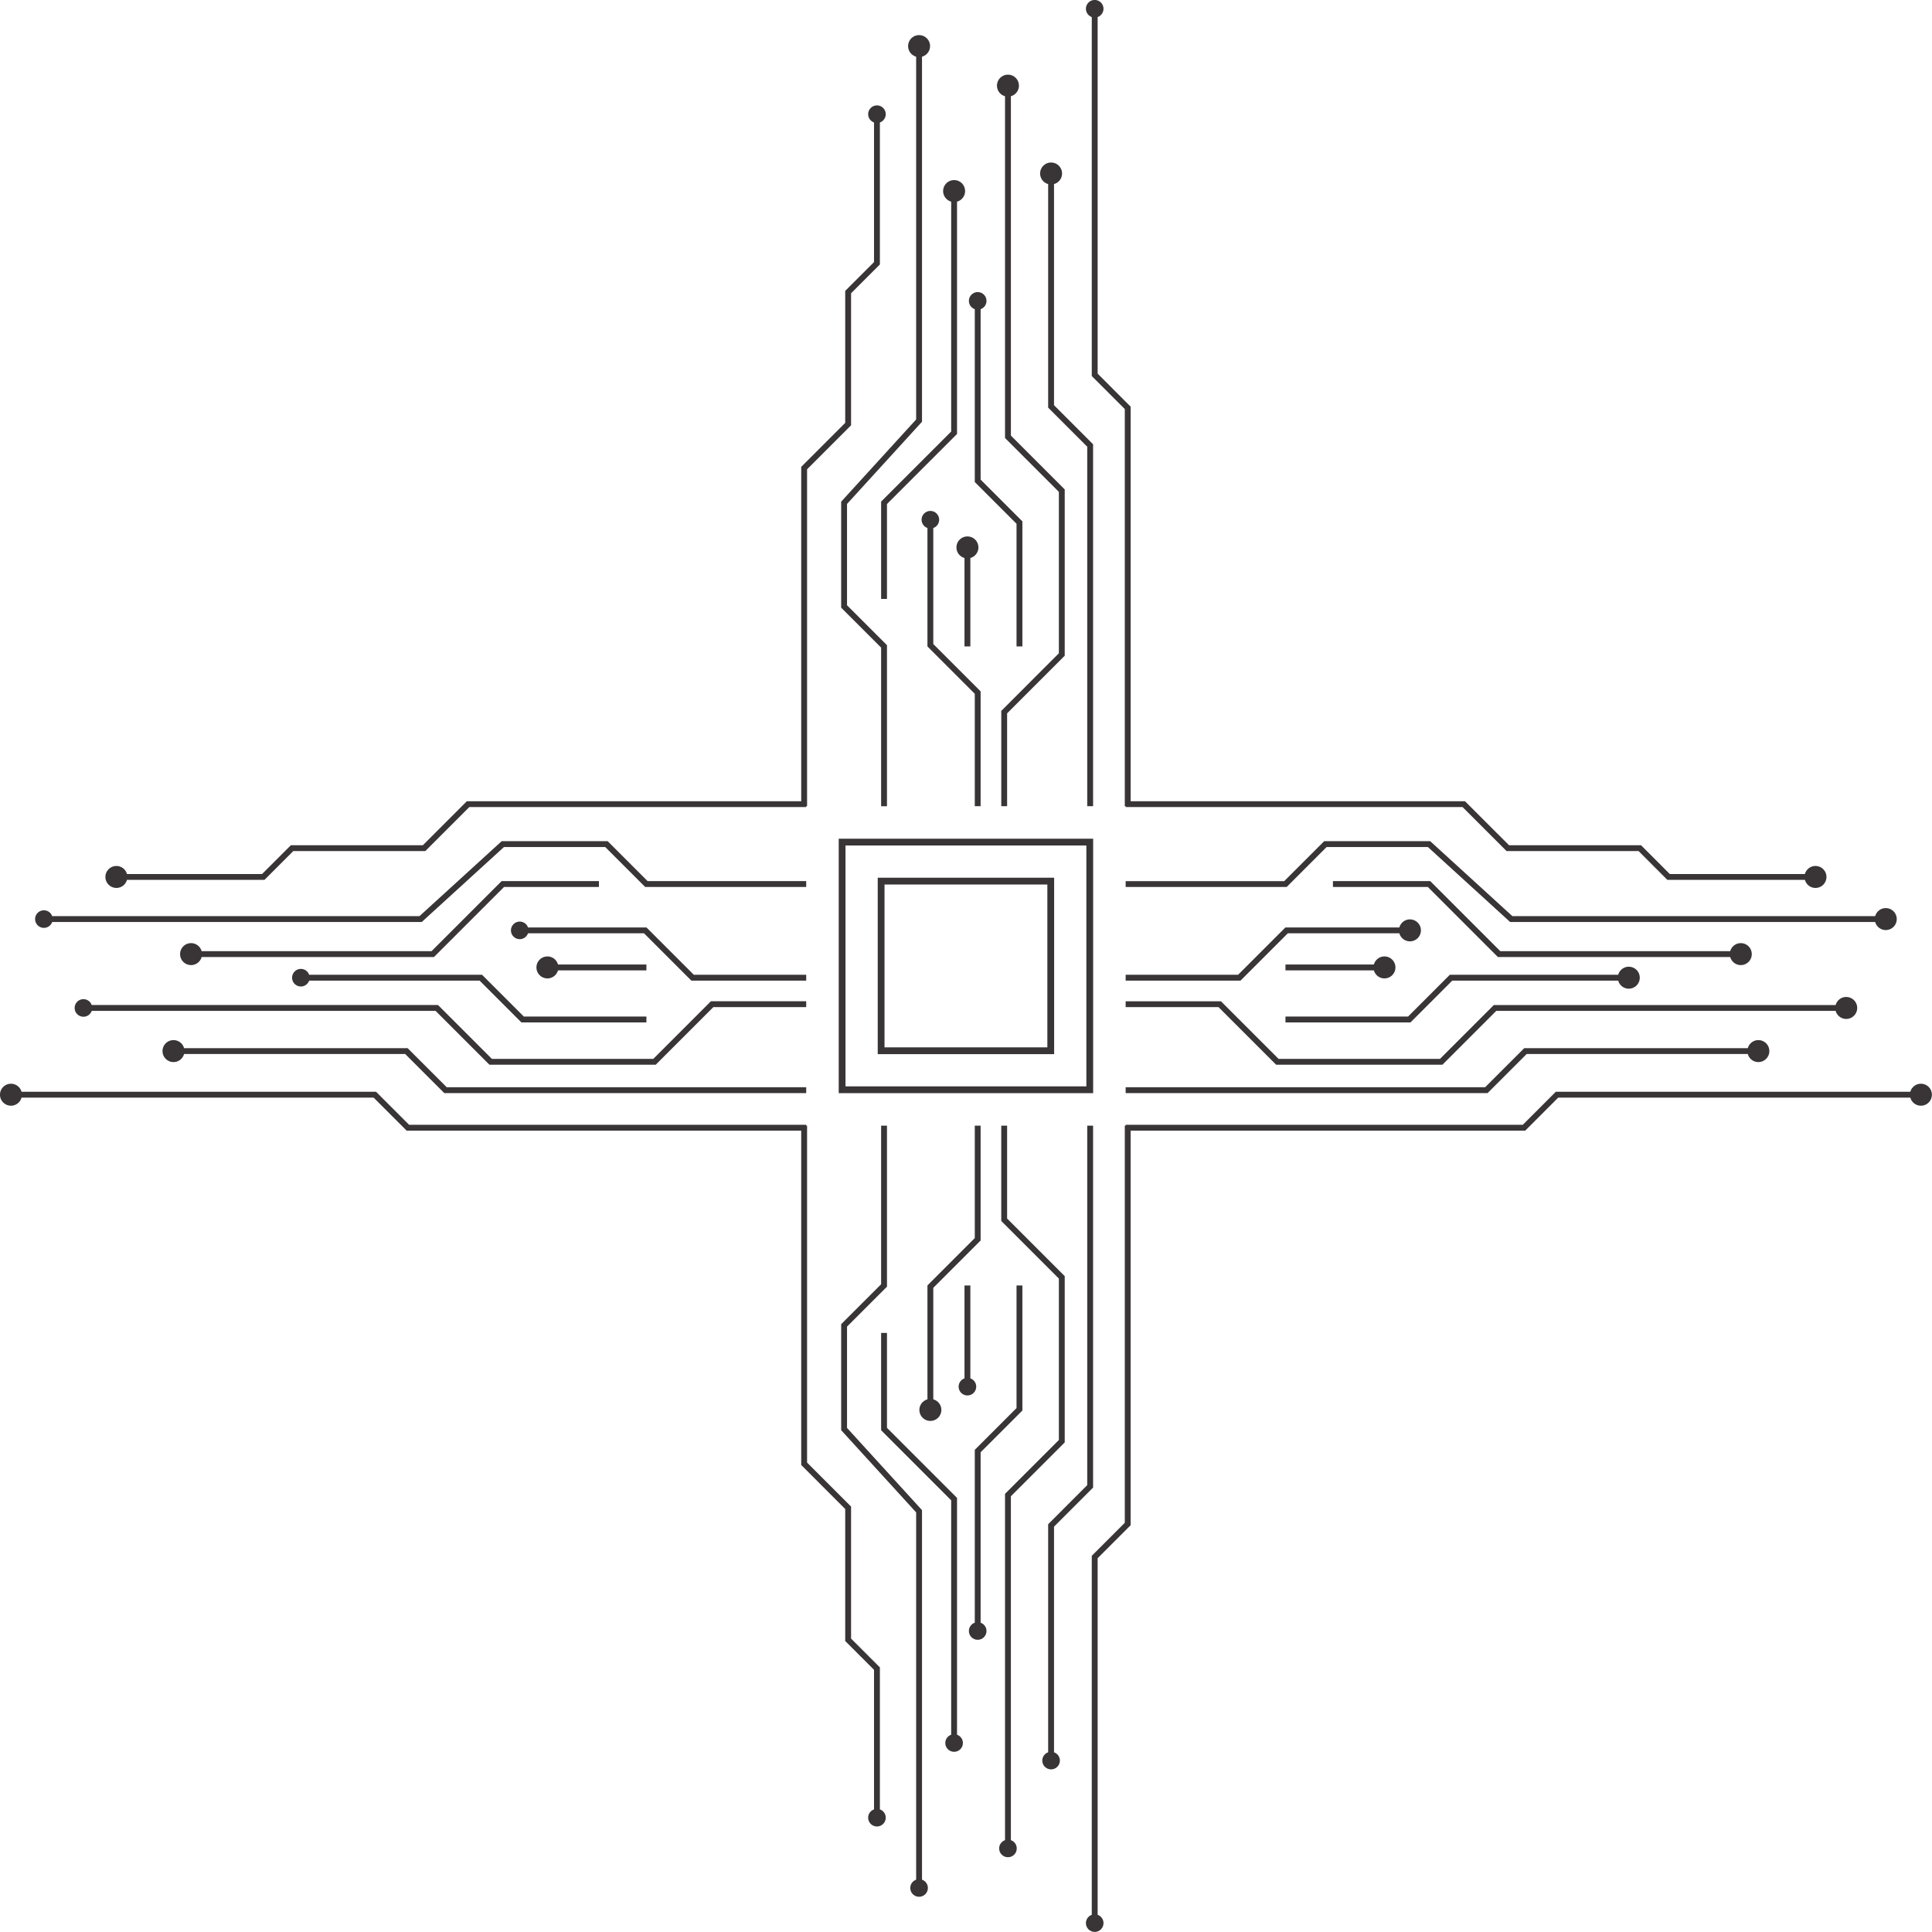 <?xml version="1.0" encoding="UTF-8"?><svg xmlns="http://www.w3.org/2000/svg" xmlns:xlink="http://www.w3.org/1999/xlink" height="1423.9" preserveAspectRatio="xMidYMid meet" version="1.0" viewBox="288.1 288.1 1423.9 1423.9" width="1423.9" zoomAndPan="magnify"><g fill="#393536" id="change1_1"><path d="M 632.184 878.609 L 599.754 911.039 L 502.461 911.039 L 481.234 932.262 L 381.688 932.262 C 380.742 928.828 377.605 926.309 373.875 926.309 C 369.395 926.309 365.762 929.941 365.762 934.422 C 365.762 938.898 369.395 942.531 373.875 942.531 C 377.605 942.531 380.742 940.012 381.688 936.578 L 483.023 936.578 L 504.25 915.352 L 601.539 915.352 L 633.969 882.922 L 882.277 882.922 L 882.277 878.609 L 632.184 878.609" fill="inherit"/><path d="M 729.516 937.488 L 657.785 937.488 L 606.152 989.129 L 436.727 989.129 C 435.781 985.691 432.645 983.172 428.91 983.172 C 424.434 983.172 420.797 986.801 420.797 991.281 C 420.797 995.762 424.434 999.398 428.91 999.398 C 432.645 999.398 435.781 996.871 436.727 993.441 L 607.941 993.441 L 659.574 941.809 L 729.516 941.809 L 729.516 937.488" fill="inherit"/><path d="M 764.547 971.629 L 677.258 971.629 C 676.367 969.109 673.969 967.301 671.145 967.301 C 667.559 967.301 664.652 970.211 664.652 973.789 C 664.652 977.371 667.559 980.281 671.145 980.281 C 673.973 980.281 676.367 978.469 677.262 975.949 L 762.758 975.949 L 797.641 1010.828 L 882.277 1010.828 L 882.277 1006.512 L 799.43 1006.512 L 764.547 971.629" fill="inherit"/><path d="M 769.586 1068.5 L 650.613 1068.5 L 610.926 1028.809 L 355.703 1028.809 C 354.812 1026.289 352.414 1024.48 349.59 1024.48 C 346.004 1024.48 343.098 1027.379 343.098 1030.969 C 343.098 1034.551 346.004 1037.461 349.59 1037.461 C 352.414 1037.461 354.812 1035.648 355.703 1033.129 L 609.141 1033.129 L 648.824 1072.809 L 771.371 1072.809 L 813.832 1030.352 L 882.277 1030.352 L 882.277 1026.039 L 812.043 1026.039 L 769.586 1068.5" fill="inherit"/><path d="M 643.359 1006.512 L 515.961 1006.512 C 515.07 1003.988 512.672 1002.18 509.848 1002.18 C 506.262 1002.18 503.355 1005.09 503.355 1008.672 C 503.355 1012.262 506.262 1015.16 509.848 1015.16 C 512.672 1015.16 515.07 1013.352 515.961 1010.828 L 641.57 1010.828 L 672.348 1041.609 L 764.504 1041.609 L 764.504 1037.289 L 674.137 1037.289 L 643.359 1006.512" fill="inherit"/><path d="M 588.523 1060.602 L 423.777 1060.602 C 422.828 1057.172 419.691 1054.648 415.961 1054.648 C 411.48 1054.648 407.848 1058.281 407.848 1062.762 C 407.848 1067.238 411.48 1070.871 415.961 1070.871 C 419.695 1070.871 422.828 1068.352 423.777 1064.922 L 586.738 1064.922 L 615.539 1093.719 L 882.277 1093.719 L 882.277 1089.398 L 617.328 1089.398 L 588.523 1060.602" fill="inherit"/><path d="M 699.355 1003.262 L 764.504 1003.262 L 764.504 998.941 L 699.355 998.941 C 698.41 995.512 695.273 992.98 691.543 992.98 C 687.062 992.98 683.43 996.621 683.43 1001.102 C 683.43 1005.578 687.062 1009.211 691.543 1009.211 C 695.273 1009.211 698.41 1006.691 699.355 1003.262" fill="inherit"/><path d="M 565.27 1092.75 L 303.988 1092.75 C 303.043 1089.32 299.906 1086.801 296.176 1086.801 C 291.695 1086.801 288.062 1090.43 288.062 1094.91 C 288.062 1099.391 291.695 1103.031 296.176 1103.031 C 299.906 1103.031 303.043 1100.5 303.988 1097.07 L 563.48 1097.07 L 587.805 1121.391 L 882.277 1121.391 L 882.277 1117.078 L 589.59 1117.078 L 565.27 1092.75" fill="inherit"/><path d="M 735.953 908.051 L 657.844 908.051 L 597.25 963.309 L 326.566 963.309 C 325.676 960.789 323.277 958.98 320.453 958.98 C 316.867 958.98 313.961 961.879 313.961 965.469 C 313.961 969.051 316.867 971.961 320.453 971.961 C 323.277 971.961 325.676 970.148 326.566 967.629 L 598.922 967.629 L 659.516 912.371 L 734.168 912.371 L 763.609 941.809 L 882.277 941.809 L 882.277 937.488 L 765.398 937.488 L 735.953 908.051" fill="inherit"/><path d="M 1398.457 915.355 L 1495.75 915.355 L 1516.973 936.582 L 1618.309 936.582 C 1619.258 940.012 1622.387 942.539 1626.129 942.539 C 1630.609 942.539 1634.238 938.898 1634.238 934.418 C 1634.238 929.945 1630.609 926.305 1626.129 926.305 C 1622.387 926.305 1619.258 928.832 1618.309 932.262 L 1518.758 932.262 L 1497.535 911.035 L 1400.25 911.035 L 1367.816 878.613 L 1117.719 878.613 L 1117.719 882.922 L 1366.031 882.922 L 1398.457 915.355" fill="inherit"/><path d="M 1571.09 999.398 C 1575.57 999.398 1579.199 995.762 1579.199 991.281 C 1579.199 986.801 1575.57 983.172 1571.09 983.172 C 1567.359 983.172 1564.219 985.691 1563.27 989.129 L 1393.852 989.129 L 1342.211 937.488 L 1270.488 937.488 L 1270.488 941.809 L 1340.43 941.809 L 1392.059 993.441 L 1563.27 993.441 C 1564.219 996.871 1567.359 999.398 1571.09 999.398" fill="inherit"/><path d="M 1237.238 975.949 L 1319.422 975.949 C 1320.371 979.379 1323.5 981.898 1327.23 981.898 C 1331.711 981.898 1335.352 978.27 1335.352 973.789 C 1335.352 969.309 1331.711 965.672 1327.23 965.672 C 1323.5 965.672 1320.371 968.199 1319.422 971.629 L 1235.461 971.629 L 1200.57 1006.512 L 1117.719 1006.512 L 1117.719 1010.828 L 1202.359 1010.828 L 1237.238 975.949" fill="inherit"/><path d="M 1228.625 1072.812 L 1351.172 1072.812 L 1390.855 1033.133 L 1640.965 1033.133 C 1641.91 1036.562 1645.055 1039.082 1648.785 1039.082 C 1653.266 1039.082 1656.895 1035.453 1656.895 1030.973 C 1656.895 1026.492 1653.266 1022.852 1648.785 1022.852 C 1645.055 1022.852 1641.91 1025.383 1640.965 1028.812 L 1389.066 1028.812 L 1349.383 1068.504 L 1230.414 1068.504 L 1187.953 1026.043 L 1117.715 1026.043 L 1117.715 1030.352 L 1186.164 1030.352 L 1228.625 1072.812" fill="inherit"/><path d="M 1235.5 1041.609 L 1327.648 1041.609 L 1358.43 1010.828 L 1480.719 1010.828 C 1481.66 1014.262 1484.801 1016.789 1488.531 1016.789 C 1493.012 1016.789 1496.648 1013.148 1496.648 1008.672 C 1496.648 1004.191 1493.012 1000.559 1488.531 1000.559 C 1484.801 1000.559 1481.66 1003.078 1480.719 1006.512 L 1356.641 1006.512 L 1325.871 1037.289 L 1235.5 1037.289 L 1235.5 1041.609" fill="inherit"/><path d="M 1413.262 1064.922 L 1576.219 1064.922 C 1577.172 1068.352 1580.309 1070.871 1584.039 1070.871 C 1588.52 1070.871 1592.148 1067.238 1592.148 1062.762 C 1592.148 1058.281 1588.52 1054.648 1584.039 1054.648 C 1580.309 1054.648 1577.172 1057.172 1576.219 1060.602 L 1411.48 1060.602 L 1382.672 1089.398 L 1117.719 1089.398 L 1117.719 1093.719 L 1384.461 1093.719 L 1413.262 1064.922" fill="inherit"/><path d="M 1308.461 1009.211 C 1312.941 1009.211 1316.57 1005.578 1316.57 1001.102 C 1316.57 996.621 1312.941 992.98 1308.461 992.98 C 1304.73 992.98 1301.59 995.512 1300.641 998.941 L 1235.5 998.941 L 1235.5 1003.262 L 1300.641 1003.262 C 1301.59 1006.691 1304.73 1009.211 1308.461 1009.211" fill="inherit"/><path d="M 1703.832 1086.801 C 1700.094 1086.801 1696.965 1089.32 1696.008 1092.75 L 1434.73 1092.75 L 1410.406 1117.078 L 1117.719 1117.078 L 1117.719 1121.391 L 1412.203 1121.391 L 1436.516 1097.07 L 1696.008 1097.07 C 1696.965 1100.5 1700.094 1103.031 1703.832 1103.031 C 1708.305 1103.031 1711.941 1099.391 1711.941 1094.91 C 1711.941 1090.43 1708.305 1086.801 1703.832 1086.801" fill="inherit"/><path d="M 1265.832 912.371 L 1340.484 912.371 L 1401.078 967.625 L 1670.109 967.625 C 1671.062 971.059 1674.184 973.582 1677.93 973.582 C 1682.41 973.582 1686.039 969.949 1686.039 965.465 C 1686.039 960.984 1682.41 957.355 1677.93 957.355 C 1674.184 957.355 1671.062 959.879 1670.109 963.312 L 1402.754 963.312 L 1342.16 908.047 L 1264.043 908.047 L 1234.594 937.496 L 1117.719 937.496 L 1117.719 941.809 L 1236.395 941.809 L 1265.832 912.371" fill="inherit"/><path d="M 936.578 1621.629 L 936.578 1516.98 L 915.352 1495.75 L 915.352 1398.461 L 882.922 1366.031 L 882.922 1117.719 L 878.605 1117.719 L 878.605 1367.82 L 911.035 1400.25 L 911.035 1497.539 L 932.262 1518.762 L 932.262 1621.629 C 929.738 1622.52 927.93 1624.922 927.93 1627.75 C 927.93 1631.328 930.836 1634.238 934.422 1634.238 C 938.004 1634.238 940.91 1631.328 940.91 1627.75 C 940.91 1624.922 939.102 1622.52 936.578 1621.629" fill="inherit"/><path d="M 993.441 1566.602 L 993.441 1392.059 L 941.809 1340.43 L 941.809 1270.488 L 937.492 1270.488 L 937.492 1342.211 L 989.125 1393.852 L 989.125 1566.602 C 986.605 1567.488 984.793 1569.879 984.793 1572.711 C 984.793 1576.301 987.699 1579.199 991.285 1579.199 C 994.867 1579.199 997.773 1576.301 997.773 1572.711 C 997.773 1569.879 995.965 1567.488 993.441 1566.602" fill="inherit"/><path d="M 973.789 1335.352 C 978.27 1335.352 981.902 1331.711 981.902 1327.23 C 981.902 1323.5 979.379 1320.371 975.945 1319.422 L 975.945 1237.238 L 1010.828 1202.359 L 1010.828 1117.719 L 1006.52 1117.719 L 1006.52 1200.57 L 971.633 1235.461 L 971.633 1319.422 C 968.199 1320.371 965.676 1323.5 965.676 1327.23 C 965.676 1331.711 969.309 1335.352 973.789 1335.352" fill="inherit"/><path d="M 1033.129 1644.301 L 1033.129 1390.859 L 1072.809 1351.18 L 1072.809 1228.629 L 1030.352 1186.172 L 1030.352 1117.719 L 1026.039 1117.719 L 1026.039 1187.961 L 1068.5 1230.422 L 1068.5 1349.391 L 1028.809 1389.07 L 1028.809 1644.301 C 1026.289 1645.191 1024.48 1647.578 1024.48 1650.41 C 1024.48 1654 1027.379 1656.898 1030.969 1656.898 C 1034.551 1656.898 1037.461 1654 1037.461 1650.41 C 1037.461 1647.578 1035.648 1645.191 1033.129 1644.301" fill="inherit"/><path d="M 1010.828 1484.039 L 1010.828 1358.43 L 1041.609 1327.648 L 1041.609 1235.5 L 1037.289 1235.5 L 1037.289 1325.871 L 1006.52 1356.641 L 1006.52 1484.039 C 1003.988 1484.93 1002.18 1487.328 1002.18 1490.148 C 1002.18 1493.738 1005.09 1496.648 1008.672 1496.648 C 1012.262 1496.648 1015.16 1493.738 1015.16 1490.148 C 1015.16 1487.328 1013.352 1484.93 1010.828 1484.039" fill="inherit"/><path d="M 1064.922 1579.551 L 1064.922 1413.262 L 1093.719 1384.461 L 1093.719 1117.719 L 1089.398 1117.719 L 1089.398 1382.672 L 1060.602 1411.48 L 1060.602 1579.551 C 1058.078 1580.441 1056.27 1582.828 1056.27 1585.66 C 1056.27 1589.25 1059.172 1592.148 1062.762 1592.148 C 1066.34 1592.148 1069.25 1589.25 1069.25 1585.66 C 1069.25 1582.828 1067.441 1580.441 1064.922 1579.551" fill="inherit"/><path d="M 1007.59 1310.078 C 1007.59 1307.25 1005.781 1304.852 1003.262 1303.961 L 1003.262 1235.5 L 998.941 1235.5 L 998.941 1303.961 C 996.418 1304.852 994.605 1307.25 994.605 1310.078 C 994.605 1313.66 997.516 1316.57 1001.102 1316.57 C 1004.68 1316.57 1007.59 1313.66 1007.59 1310.078" fill="inherit"/><path d="M 1121.391 1412.199 L 1121.391 1117.719 L 1117.078 1117.719 L 1117.078 1410.41 L 1092.75 1434.73 L 1092.75 1699.328 C 1090.23 1700.219 1088.422 1702.621 1088.422 1705.449 C 1088.422 1709.031 1091.328 1711.941 1094.91 1711.941 C 1098.5 1711.941 1101.398 1709.031 1101.398 1705.449 C 1101.398 1702.621 1099.59 1700.219 1097.07 1699.328 L 1097.07 1436.52 L 1121.391 1412.199" fill="inherit"/><path d="M 967.625 1673.43 L 967.625 1401.078 L 912.367 1340.488 L 912.367 1265.828 L 941.809 1236.391 L 941.809 1117.719 L 937.492 1117.719 L 937.492 1234.602 L 908.051 1264.039 L 908.051 1342.16 L 963.309 1402.75 L 963.309 1673.43 C 960.789 1674.32 958.977 1676.719 958.977 1679.551 C 958.977 1683.129 961.883 1686.039 965.469 1686.039 C 969.051 1686.039 971.961 1683.129 971.961 1679.551 C 971.961 1676.719 970.148 1674.32 967.625 1673.43" fill="inherit"/><path d="M 882.922 882.281 L 878.605 882.281 L 878.605 632.18 L 911.035 599.75 L 911.035 502.461 L 932.262 481.238 L 932.262 371.93 L 936.578 371.93 L 936.578 483.02 L 915.352 504.25 L 915.352 601.539 L 882.922 633.969 L 882.922 882.281" fill="inherit"/><path d="M 940.91 372.25 C 940.91 368.668 938.004 365.762 934.418 365.762 C 930.836 365.762 927.93 368.668 927.93 372.25 C 927.93 375.84 930.836 378.746 934.418 378.746 C 938.004 378.746 940.91 375.84 940.91 372.25" fill="inherit"/><path d="M 1010.828 882.281 L 1006.52 882.281 L 1006.52 799.43 L 971.633 764.539 L 971.633 670.82 L 975.945 670.82 L 975.945 762.762 L 1010.828 797.641 L 1010.828 882.281" fill="inherit"/><path d="M 967.297 671.141 C 967.297 667.559 970.203 664.648 973.789 664.648 C 977.371 664.648 980.281 667.559 980.281 671.141 C 980.281 674.73 977.371 677.629 973.789 677.629 C 970.203 677.629 967.297 674.73 967.297 671.141" fill="inherit"/><path d="M 1030.355 882.277 L 1026.047 882.277 L 1026.047 812.039 L 1068.5 769.574 L 1068.5 650.609 L 1028.82 610.918 L 1028.82 350.797 L 1033.141 350.797 L 1033.141 609.137 L 1072.812 648.82 L 1072.812 771.363 L 1030.355 813.828 L 1030.355 882.277" fill="inherit"/><path d="M 1022.852 351.215 C 1022.852 346.734 1026.48 343.105 1030.965 343.105 C 1035.449 343.105 1039.078 346.734 1039.078 351.215 C 1039.078 355.699 1035.449 359.328 1030.965 359.328 C 1026.48 359.328 1022.852 355.699 1022.852 351.215" fill="inherit"/><path d="M 1093.719 882.281 L 1089.398 882.281 L 1089.398 617.328 L 1060.602 588.52 L 1060.602 415.559 L 1064.922 415.559 L 1064.922 586.738 L 1093.719 615.539 L 1093.719 882.281" fill="inherit"/><path d="M 1070.871 415.961 C 1070.871 411.48 1067.238 407.852 1062.762 407.852 C 1058.281 407.852 1054.648 411.48 1054.648 415.961 C 1054.648 420.441 1058.281 424.07 1062.762 424.07 C 1067.238 424.07 1070.871 420.441 1070.871 415.961" fill="inherit"/><path d="M 993.441 436.73 C 996.875 435.781 999.398 432.641 999.398 428.91 C 999.398 424.43 995.766 420.801 991.285 420.801 C 986.805 420.801 983.172 424.43 983.172 428.91 C 983.172 432.641 985.695 435.781 989.125 436.73 L 989.125 606.148 L 937.492 657.781 L 937.492 729.512 L 941.809 729.512 L 941.809 659.57 L 993.441 607.941 L 993.441 436.73" fill="inherit"/><path d="M 1010.828 641.57 L 1010.828 515.961 C 1013.352 515.07 1015.16 512.672 1015.16 509.84 C 1015.16 506.262 1012.262 503.352 1008.672 503.352 C 1005.09 503.352 1002.18 506.262 1002.18 509.84 C 1002.18 512.672 1003.988 515.07 1006.52 515.961 L 1006.52 643.359 L 1037.289 674.129 L 1037.289 764.5 L 1041.609 764.5 L 1041.609 672.352 L 1010.828 641.57" fill="inherit"/><path d="M 1001.102 683.43 C 996.617 683.43 992.984 687.059 992.984 691.539 C 992.984 695.27 995.508 698.41 998.941 699.359 L 998.941 764.5 L 1003.262 764.5 L 1003.262 699.359 C 1006.691 698.41 1009.211 695.27 1009.211 691.539 C 1009.211 687.059 1005.578 683.43 1001.102 683.43" fill="inherit"/><path d="M 1121.398 882.277 L 1117.086 882.277 L 1117.086 589.582 L 1092.754 565.262 L 1092.754 294.223 L 1097.078 294.223 L 1097.078 563.473 L 1121.398 587.805 L 1121.398 882.277" fill="inherit"/><path d="M 1101.398 294.551 C 1101.398 290.969 1098.5 288.059 1094.906 288.059 C 1091.336 288.059 1088.414 290.969 1088.414 294.551 C 1088.414 298.133 1091.336 301.043 1094.906 301.043 C 1098.5 301.043 1101.398 298.133 1101.398 294.551" fill="inherit"/><path d="M 941.809 882.285 L 937.492 882.285 L 937.492 765.398 L 908.047 735.961 L 908.047 657.84 L 963.309 597.246 L 963.309 321.672 L 967.625 321.672 L 967.625 598.926 L 912.363 659.52 L 912.363 734.168 L 941.809 763.605 L 941.809 882.285" fill="inherit"/><path d="M 957.355 322.07 C 957.355 317.59 960.988 313.961 965.469 313.961 C 969.949 313.961 973.582 317.59 973.582 322.07 C 973.582 326.559 969.949 330.191 965.469 330.191 C 960.988 330.191 957.355 326.559 957.355 322.07" fill="inherit"/><path d="M 911.242 1088.762 L 1088.762 1088.762 L 1088.762 911.238 L 911.242 911.238 Z M 1093.762 1093.762 L 906.242 1093.762 L 906.242 906.238 L 1093.762 906.238 L 1093.762 1093.762" fill="inherit"/><path d="M 939.992 1060.012 L 1060.012 1060.012 L 1060.012 939.988 L 939.992 939.988 Z M 1065.012 1065.012 L 934.992 1065.012 L 934.992 934.988 L 1065.012 934.988 L 1065.012 1065.012" fill="inherit"/></g></svg>